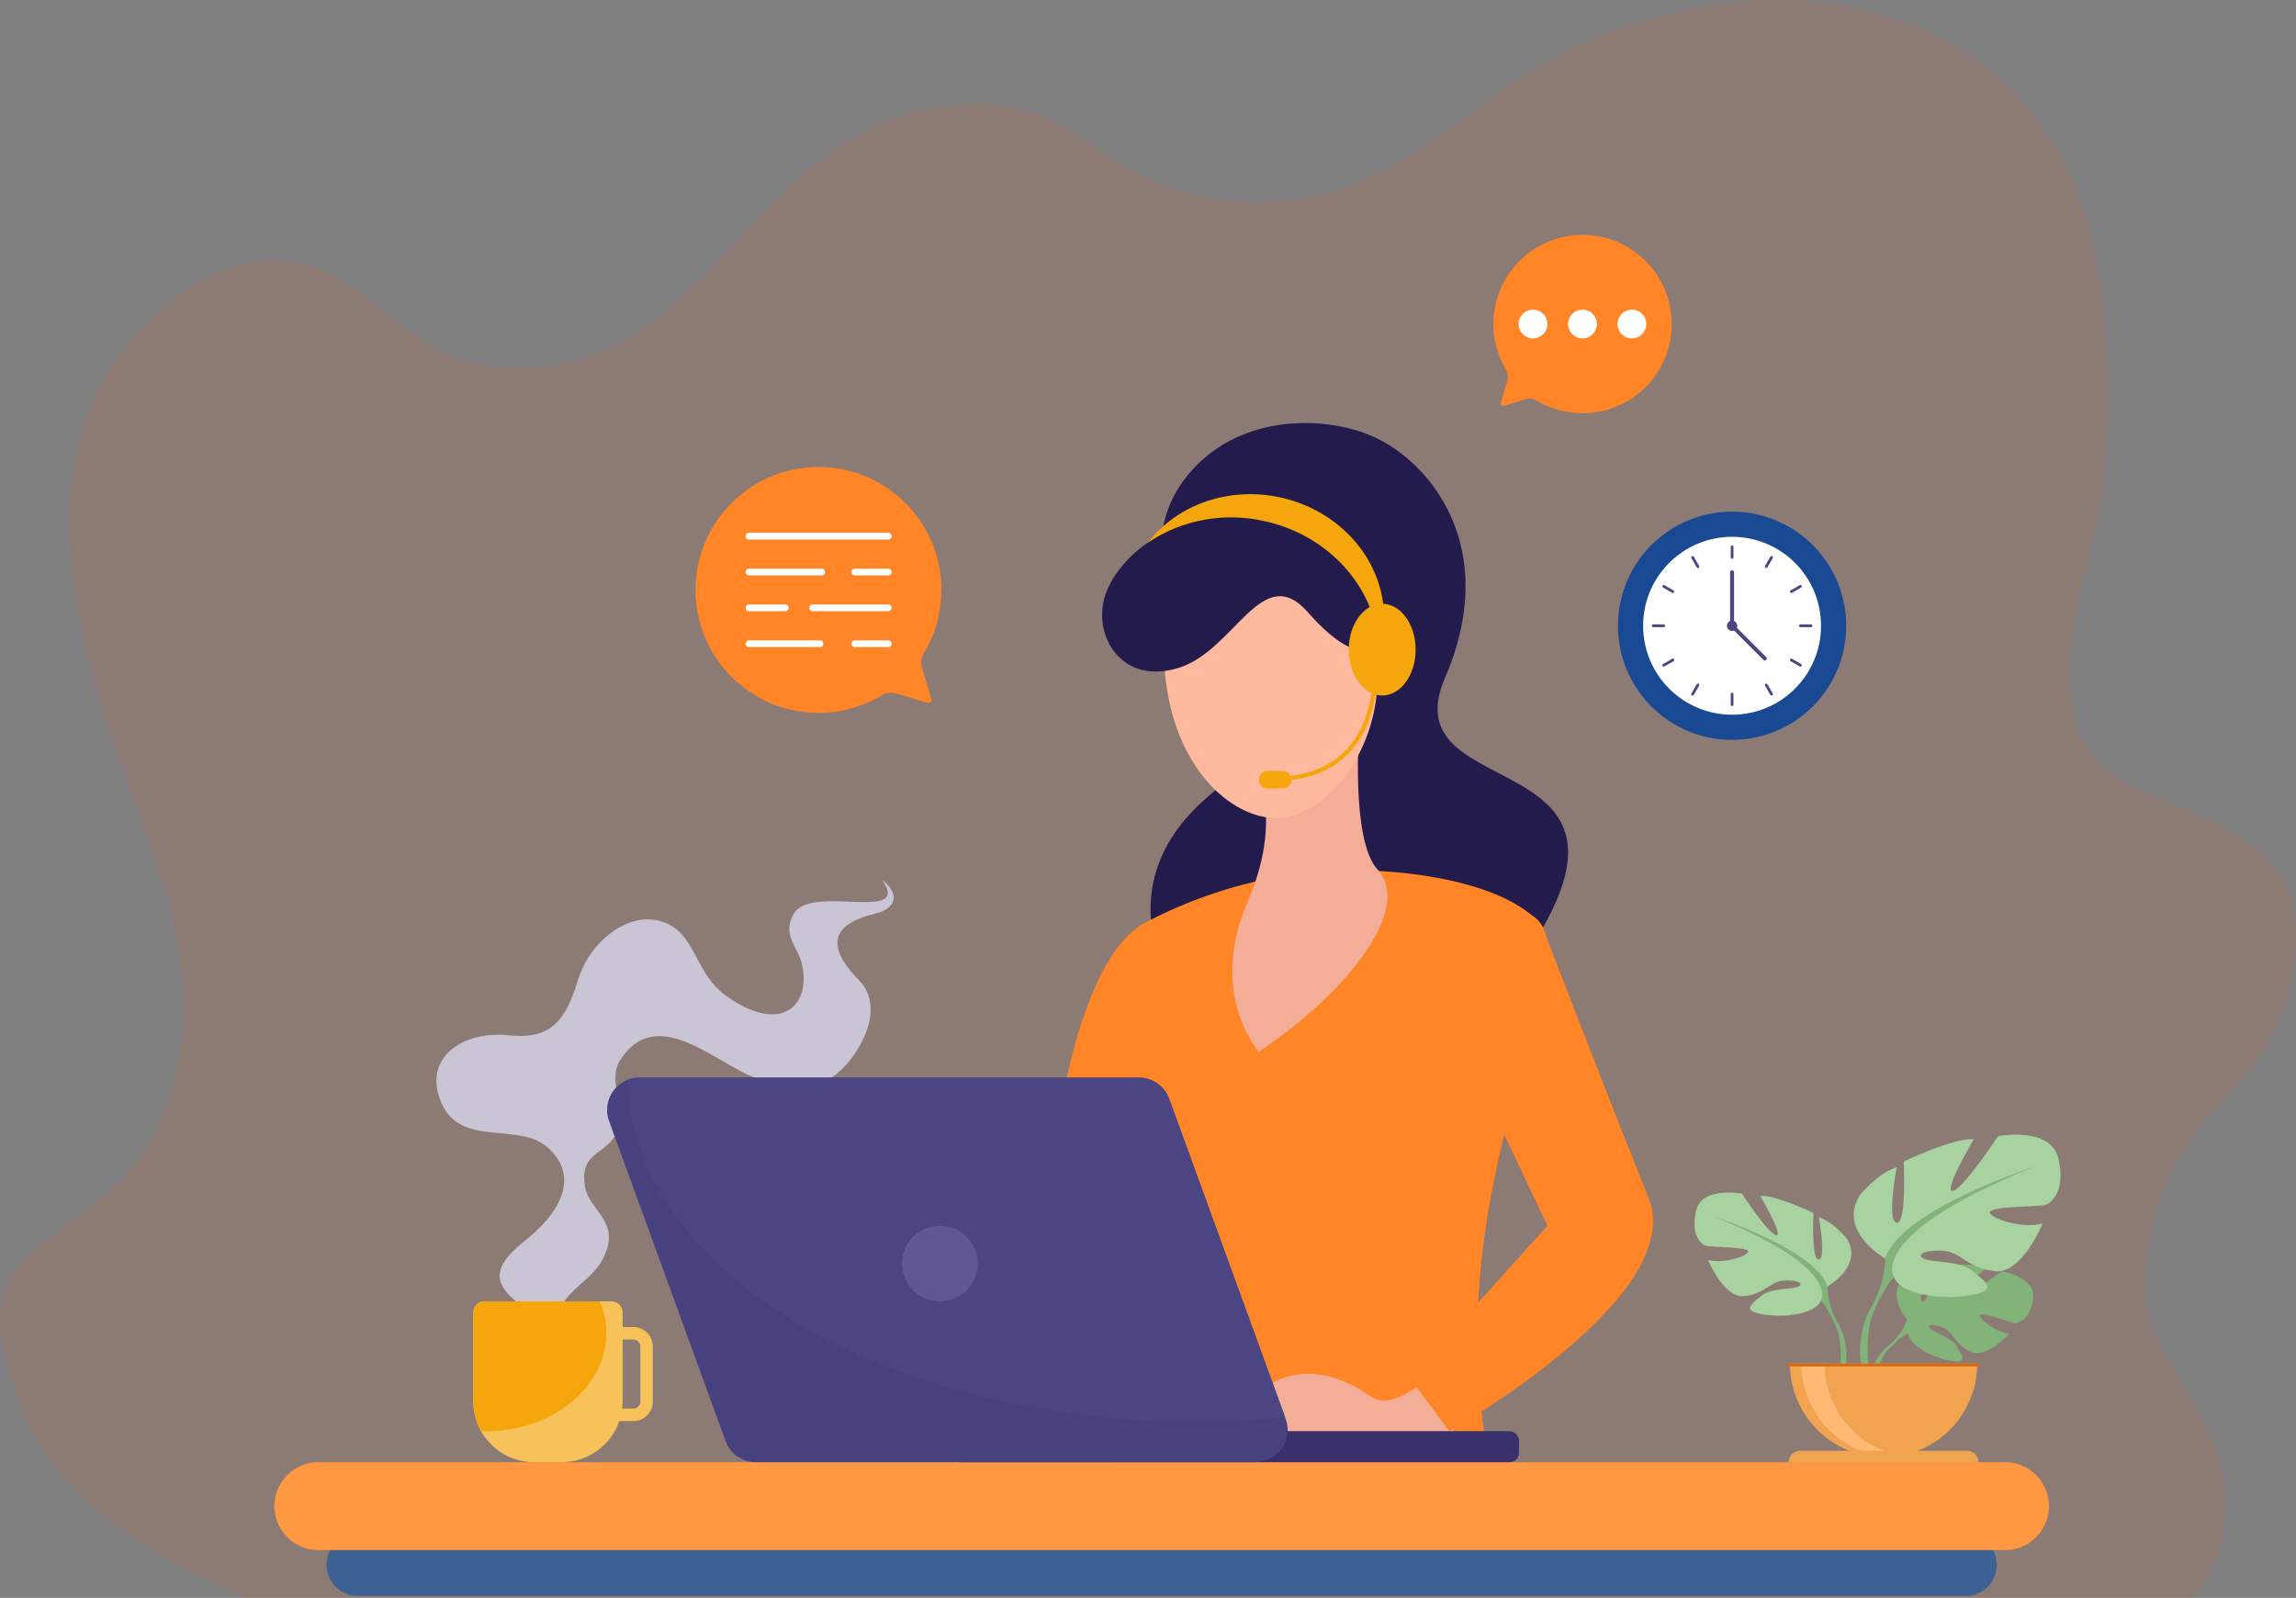 <svg xmlns="http://www.w3.org/2000/svg" width="569" height="396" viewBox="0 0 569 396">
  <rect x="0" y="0" width="569" height="396" fill="#808080" stroke="none"/>
  <g id="call_action" data-name="call action" transform="translate(-815 -6213)">
    <g id="Group_170594" data-name="Group 170594" transform="translate(3 5211)">
      <g id="Group_166338" data-name="Group 166338" transform="translate(0 -0.441)">
        <g id="Group_166337" data-name="Group 166337" transform="translate(811.999 1002.442)">
          <path id="Path_80166" data-name="Path 80166" d="M677.293,317.495c-4.813,39.179-32.579,32.66-36.964,78.214-1.565,16.259,10.271,26.481,16.152,40.558,6.513,15.559,4.206,29.542-4.59,40.205H169.255c-10.67-4.9-20.85-10.106-29.712-16.363-12.2-8.6-21.854-19.19-26.778-33.717-4.444-13.126-7.868-25.788,3.806-35.744,6.338-5.413,12.935-9.589,18.671-14.607a45.362,45.362,0,0,0,11.014-13.629c21.039-41.13-5.95-77.377-15.861-118.534-.956-4-1.832-8.038-2.529-12.092-1.818-10.323-2.664-20.8-1.585-31a68.307,68.307,0,0,1,8.463-27.08c7.36-12.894,26.425-31.935,46.913-28.3,15.394,2.734,25.081,17.777,38.98,23.217,17.516,6.855,36.949,1.374,50.071-8.7,25.521-19.6,41.876-56.853,85.494-53.439,14.79,1.156,24.774,13.057,37.742,18.511,17.828,7.507,35.414,7.453,52.451.149,19.593-8.405,33.037-24.019,52.276-32.955a130.183,130.183,0,0,1,20.313-7.44c15.477-4.271,32.4-5.781,48.363-2.489a94.076,94.076,0,0,1,9.633,2.489c53.364,16.743,55.875,71.582,53.364,111.6-1.152,18.334-15.553,49.952-4.914,68.9S681.948,279.609,677.293,317.495Z" transform="translate(-108.624 -80.472)" fill="rgba(252,79,25,0.99)" opacity="0.1"/>
        </g>
      </g>
    </g>
    <g id="Group_170772" data-name="Group 170772">
      <g id="Group_170771" data-name="Group 170771" transform="translate(539.488 6143.338)">
        <g id="Group_170754" data-name="Group 170754" transform="translate(383.662 287.747)">
          <path id="Path_86937" data-name="Path 86937" d="M401.347,344c2.355-5.836,8.016-7.6,10.787-12.868,4.96-9.427-3.383-11.858-4.373-18.123-1.319-8.341,4.536-7.591,7.56-12.671,3.554-5.972-2.462-13.038,1.228-18.71,9.171-14.1,24.1,1.389,33.826,4.647,5.958,2,14.874,2.835,19.563-.956,6.193-5,12.365-16.6,5.808-23.294-9.24-9.432-5.853-14.265,4.139-16.652,4.423-1.057,6.449-4.428,1.54-8.277,7.46,10.78-17.422.962-21.849,8.277-3.075,5.08.717,8.081,1.787,11.986,2.736,9.992-4.13,18.591-18.451,8.584-8.235-5.754-7.541-16-16.274-18.612-8.164-2.44-17.655,4.873-20.656,14.683-2.971,9.708-6.5,14.688-16.961,13.583-12.432-1.311-22.021,6.392-16.46,17.518,4.93,9.864,18.584,4.259,25.507,9.915,7.686,6.276,5.294,14.919-4.649,23.028-3.088,2.517-7.836,6.276-6.613,10.565.793,2.782,5.756,7.2,8.952,7.315Z" transform="translate(-370.943 -237.101)" fill="#dfdff6" opacity="0.74"/>
          <path id="Path_86938" data-name="Path 86938" d="M416.854,314.812H414.2V311.22a2.772,2.772,0,0,0-2.771-2.772H379.962a2.772,2.772,0,0,0-2.771,2.772v22a15.086,15.086,0,0,0,15.086,15.086h6.835a15.08,15.08,0,0,0,14.259-10.2h3.484a4.819,4.819,0,0,0,4.818-4.818V319.632A4.819,4.819,0,0,0,416.854,314.812Zm1.739,18.482a1.741,1.741,0,0,1-1.739,1.739h-2.775a15.38,15.38,0,0,0,.119-1.811V317.893h2.657a1.741,1.741,0,0,1,1.739,1.739Z" transform="translate(-368.047 -204.021)" fill="#f8c25a"/>
          <path id="Path_86939" data-name="Path 86939" d="M410.158,316.262a20.308,20.308,0,0,0-1.6-7.814h-28.6a2.772,2.772,0,0,0-2.771,2.772v22a15.009,15.009,0,0,0,1.909,7.336c.433.015.859.053,1.3.053C396.833,340.61,410.158,329.709,410.158,316.262Z" transform="translate(-368.047 -204.021)" fill="#f6a60d"/>
        </g>
        <g id="Group_170755" data-name="Group 170755" transform="translate(343.512 432.033)">
          <path id="Path_86940" data-name="Path 86940" d="M758.538,363.223H360.067a7.718,7.718,0,0,1-7.718-7.718h0a7.718,7.718,0,0,1,7.718-7.718H758.538a7.718,7.718,0,0,1,7.718,7.718h0A7.718,7.718,0,0,1,758.538,363.223Z" transform="translate(-339.415 -330.068)" fill="#3e6193"/>
          <path id="Path_86941" data-name="Path 86941" d="M772.4,357.459h-418a10.889,10.889,0,0,1-10.888-10.888h0a10.889,10.889,0,0,1,10.888-10.89h418a10.888,10.888,0,0,1,10.888,10.89h0A10.888,10.888,0,0,1,772.4,357.459Z" transform="translate(-343.512 -335.681)" fill="#ff9843"/>
        </g>
        <g id="Group_170760" data-name="Group 170760" transform="translate(676.485 196.466)">
          <path id="Path_86960" data-name="Path 86960" d="M28.276,0A28.276,28.276,0,1,1,0,28.276,28.276,28.276,0,0,1,28.276,0Z" fill="#184992"/>
          <circle id="Ellipse_3457" data-name="Ellipse 3457" cx="22.047" cy="22.047" r="22.047" transform="translate(6.228 6.228)" fill="#fff"/>
          <g id="Group_170756" data-name="Group 170756" transform="translate(28.276 15.019)">
            <line id="Line_406" data-name="Line 406" y1="13.257" fill="none" stroke="#4b4583" stroke-linecap="round" stroke-linejoin="round" stroke-width="0.978"/>
            <line id="Line_407" data-name="Line 407" x2="8.105" y2="8.105" transform="translate(0 13.257)" fill="none" stroke="#4b4583" stroke-linecap="round" stroke-linejoin="round" stroke-width="0.978"/>
          </g>
          <g id="Group_170759" data-name="Group 170759" transform="translate(8.724 8.716)">
            <g id="Group_170758" data-name="Group 170758">
              <g id="Group_170757" data-name="Group 170757">
                <line id="Line_408" data-name="Line 408" y1="2.617" transform="translate(19.55 36.496)" fill="none" stroke="#4b4583" stroke-linecap="round" stroke-linejoin="round" stroke-width="0.684"/>
                <line id="Line_409" data-name="Line 409" x1="1.309" y1="2.27" transform="translate(28.016 34.226)" fill="none" stroke="#4b4583" stroke-linecap="round" stroke-linejoin="round" stroke-width="0.684"/>
                <line id="Line_410" data-name="Line 410" x1="2.27" y1="1.309" transform="translate(34.213 28.03)" fill="none" stroke="#4b4583" stroke-linecap="round" stroke-linejoin="round" stroke-width="0.684"/>
                <line id="Line_411" data-name="Line 411" x1="2.631" transform="translate(36.483 19.563)" fill="none" stroke="#4b4583" stroke-linecap="round" stroke-linejoin="round" stroke-width="0.684"/>
                <line id="Line_412" data-name="Line 412" x1="2.257" y2="1.309" transform="translate(34.226 9.788)" fill="none" stroke="#4b4583" stroke-linecap="round" stroke-linejoin="round" stroke-width="0.684"/>
                <line id="Line_413" data-name="Line 413" x1="1.309" y2="2.257" transform="translate(28.016 2.631)" fill="none" stroke="#4b4583" stroke-linecap="round" stroke-linejoin="round" stroke-width="0.684"/>
                <line id="Line_414" data-name="Line 414" y1="2.631" transform="translate(19.55)" fill="none" stroke="#4b4583" stroke-linecap="round" stroke-linejoin="round" stroke-width="0.684"/>
                <line id="Line_415" data-name="Line 415" x1="1.309" y1="2.27" transform="translate(9.775 2.631)" fill="none" stroke="#4b4583" stroke-linecap="round" stroke-linejoin="round" stroke-width="0.684"/>
                <line id="Line_416" data-name="Line 416" x1="2.257" y1="1.309" transform="translate(2.617 9.788)" fill="none" stroke="#4b4583" stroke-linecap="round" stroke-linejoin="round" stroke-width="0.684"/>
                <line id="Line_417" data-name="Line 417" x1="2.617" transform="translate(0 19.563)" fill="none" stroke="#4b4583" stroke-linecap="round" stroke-linejoin="round" stroke-width="0.684"/>
                <line id="Line_418" data-name="Line 418" x1="2.27" y2="1.309" transform="translate(2.617 28.03)" fill="none" stroke="#4b4583" stroke-linecap="round" stroke-linejoin="round" stroke-width="0.684"/>
                <line id="Line_419" data-name="Line 419" x1="1.309" y2="2.27" transform="translate(9.775 34.226)" fill="none" stroke="#4b4583" stroke-linecap="round" stroke-linejoin="round" stroke-width="0.684"/>
              </g>
            </g>
          </g>
          <circle id="Ellipse_3458" data-name="Ellipse 3458" cx="1.28" cy="1.28" r="1.28" transform="translate(26.996 26.996)" fill="#4b4583"/>
        </g>
        <g id="Group_170762" data-name="Group 170762" transform="translate(447.935 185.4)">
          <path id="Path_86942" data-name="Path 86942" d="M466.817,176.1a30.467,30.467,0,1,0-5.852,47.656,4.52,4.52,0,0,1,3.615-.438l7.7,2.294a.771.771,0,0,0,.959-.959l-2.292-7.7a4.525,4.525,0,0,1,.442-3.624A30.47,30.47,0,0,0,466.817,176.1Z" transform="translate(-414.856 -167.175)" fill="#ff8526"/>
          <g id="Group_170761" data-name="Group 170761" transform="translate(13.175 17.138)">
            <line id="Line_420" data-name="Line 420" x2="34.529" fill="none" stroke="#fff" stroke-linecap="round" stroke-linejoin="round" stroke-width="1.665"/>
            <line id="Line_421" data-name="Line 421" x2="8.281" transform="translate(26.248 8.885)" fill="none" stroke="#fff" stroke-linecap="round" stroke-linejoin="round" stroke-width="1.665"/>
            <line id="Line_422" data-name="Line 422" x2="18.022" transform="translate(0 8.885)" fill="none" stroke="#fff" stroke-linecap="round" stroke-linejoin="round" stroke-width="1.665"/>
            <line id="Line_423" data-name="Line 423" x2="18.741" transform="translate(15.788 17.769)" fill="none" stroke="#fff" stroke-linecap="round" stroke-linejoin="round" stroke-width="1.665"/>
            <line id="Line_424" data-name="Line 424" x2="9.012" transform="translate(0 17.769)" fill="none" stroke="#fff" stroke-linecap="round" stroke-linejoin="round" stroke-width="1.665"/>
            <line id="Line_425" data-name="Line 425" x2="8.281" transform="translate(26.248 26.654)" fill="none" stroke="#fff" stroke-linecap="round" stroke-linejoin="round" stroke-width="1.665"/>
            <line id="Line_426" data-name="Line 426" x2="17.616" transform="translate(0 26.654)" fill="none" stroke="#fff" stroke-linecap="round" stroke-linejoin="round" stroke-width="1.665"/>
          </g>
        </g>
        <g id="Group_170768" data-name="Group 170768" transform="translate(425.961 174.503)">
          <g id="Group_170765" data-name="Group 170765" transform="translate(105.836)">
            <path id="Path_86943" data-name="Path 86943" d="M494.843,194s-3.079-13.6,10.011-25.283,33.32-10.614,44.411-4.524c14.375,7.893,28.486,28.781,15.588,58.621s46.2,17.518,26.373,57.944-54.1,12.514-66.416,29.263-54.97-27.162-18.534-57.86S497.6,221.6,494.843,194Z" transform="translate(-463.015 -159.73)" fill="#221b4c"/>
            <path id="Path_86944" data-name="Path 86944" d="M500.647,244.168c-14.956,6.374-27.338,44.274-28.494,125.129h32.231S523.966,234.228,500.647,244.168Z" transform="translate(-472.153 -120.823)" fill="#ff8526"/>
            <path id="Path_86945" data-name="Path 86945" d="M535.15,235.914c17.675-1.745,46.488,1.191,56.844,12.627,2.285,2.523,2.3,7.249,1.071,13.788-4.325,23.1-24.087,68.816-13.584,119.825H487.46s8.728-39.86,3.851-52.437c-5.577-14.38-10.4-27.376-4.912-39.387,12.5-27.35,1.306-38.673,9.227-42.626A115.029,115.029,0,0,1,535.15,235.914Z" transform="translate(-466.669 -124.623)" fill="#ff8526"/>
            <path id="Path_86946" data-name="Path 86946" d="M558.406,293.963c-3.849,22.332-29.711,25.091-42.673,20.727,0,0,18.866,11.422,32.47,5.006,0,0,3.466,10.909-1.715,45.215h16.92s0-.069-.01-.176a170.959,170.959,0,0,1,.5-50.707,71.859,71.859,0,0,1,1.808-10.442l.025-.1c2.144-10.938,4.827-20.935,7.235-29.664a97.45,97.45,0,0,0,1.421-17.6A92.073,92.073,0,0,0,558.406,293.963Z" transform="translate(-451.947 -114.987)" fill="#ff8526"/>
            <path id="Path_86947" data-name="Path 86947" d="M564.29,314.762s-16.074,19.743-23.847,14.4c-10.292-7.081-18.764-6.954-25.566-2.891a24.939,24.939,0,0,0-9.754,11.506h55.171l16.058-13.9Z" transform="translate(-456.866 -87.85)" fill="#f4ae98"/>
            <path id="Path_86948" data-name="Path 86948" d="M568.587,246.185s14.184,37.048,26.347,67.335c9.818,24.449-49.388,57.766-49.388,57.766l-9.777-13.1,34.1-37.8-20.854-43.972s-12.09-23.985,6.264-32.486C565.488,239.2,568.587,246.185,568.587,246.185Z" transform="translate(-442.658 -121.454)" fill="#ff8526"/>
            <path id="Path_86949" data-name="Path 86949" d="M537.18,211.118s-2.231,28.086,4.507,35.422c8.662,9.433-6.546,29.775-29.39,45.176,0,0-12.77-14.181-2.759-37.282s.307-36.149.307-36.149Z" transform="translate(-456.596 -135.904)" fill="#f4ae98"/>
            <path id="Path_86950" data-name="Path 86950" d="M547.034,213.87c0,19.244-13.558,34.828-25.012,34.828s-25.766-12.8-27.692-36.477c-1.559-19.181,8.776-33.2,24.4-33.2S547.034,194.626,547.034,213.87Z" transform="translate(-461.943 -150.784)" fill="#ffb99f"/>
            <path id="Path_86951" data-name="Path 86951" d="M504.178,177.316c-1.609.928-5.095,3.188-9.158,5.891-4.425,2.946-9.141,8.049-10.764,13.631-2.785,9.587,4.269,21.732,18.3,17.444s20.737-26.8,32.123-13.786c14.149,16.172,19.284,7.159,19.284,7.159s-2.838-20.134-17.176-29.2C529.1,173.6,517.526,169.615,504.178,177.316Z" transform="translate(-466.82 -153.581)" fill="#221b4c"/>
            <g id="Group_170764" data-name="Group 170764" transform="translate(28.2 17.63)">
              <path id="Path_86952" data-name="Path 86952" d="M542,201.7c0,6.278-3.71,11.367-8.289,11.367s-8.289-5.089-8.289-11.367,3.71-11.367,8.289-11.367S542,195.42,542,201.7Z" transform="translate(-475.656 -163.172)" fill="#f6a60d"/>
              <path id="Path_86953" data-name="Path 86953" d="M523.386,172.413c-12.748-2.456-25.042,2.362-31.966,11.358a37.044,37.044,0,0,1,27.906-5.515c16.934,3.261,28.929,17.015,29.327,32.287a27.238,27.238,0,0,0,.779-3.053C552.514,191.48,540.853,175.776,523.386,172.413Z" transform="translate(-491.42 -171.775)" fill="#f6a60d"/>
              <g id="Group_170763" data-name="Group 170763" transform="translate(27.501 42.236)">
                <path id="Path_86954" data-name="Path 86954" d="M536.6,200.632s2.311,25.69-21.3,28.128" transform="translate(-507.851 -200.632)" fill="none" stroke="#f6a60d" stroke-miterlimit="10" stroke-width="1.052"/>
                <path id="Path_86955" data-name="Path 86955" d="M516.112,222.987H512.39a2.182,2.182,0,0,1-2.181-2.182h0a2.182,2.182,0,0,1,2.181-2.182h3.722a2.182,2.182,0,0,1,2.182,2.182h0A2.182,2.182,0,0,1,516.112,222.987Z" transform="translate(-510.209 -192.291)" fill="#f6a60d"/>
              </g>
            </g>
          </g>
          <g id="Group_170767" data-name="Group 170767" transform="translate(0 162.228)">
            <g id="Group_170766" data-name="Group 170766" transform="translate(85.191 87.606)">
              <rect id="Rectangle_148264" data-name="Rectangle 148264" width="140.809" height="7.697" rx="2.317" fill="#39306c"/>
            </g>
            <path id="Path_86956" data-name="Path 86956" d="M560.494,365.871H436.714a8,8,0,0,1-7.519-5.265l-28.862-79.3a8,8,0,0,1,7.519-10.739H531.631a8,8,0,0,1,7.519,5.265l28.863,79.3A8,8,0,0,1,560.494,365.871Z" transform="translate(-399.843 -270.568)" fill="#47417f"/>
            <path id="Path_86957" data-name="Path 86957" d="M403.363,271.092c.465,46.869,63.236,84.777,140.608,84.777,7.586,0,15.029-.369,22.289-1.07l-28.742-78.967A8,8,0,0,0,530,270.568H406.22A7.991,7.991,0,0,0,403.363,271.092Z" transform="translate(-398.212 -270.568)" fill="#4b4583"/>
            <path id="Path_86958" data-name="Path 86958" d="M468.532,305.015a9.369,9.369,0,1,1-9.369-9.369A9.368,9.368,0,0,1,468.532,305.015Z" transform="translate(-376.684 -258.941)" fill="#5e5896"/>
          </g>
        </g>
        <g id="Group_170770" data-name="Group 170770" transform="translate(645.606 127.868)">
          <path id="Path_86959" data-name="Path 86959" d="M556.378,134.342a22.1,22.1,0,1,1,4.245,34.567,3.27,3.27,0,0,0-2.621-.316l-5.588,1.663a.558.558,0,0,1-.7-.7l1.663-5.588a3.287,3.287,0,0,0-.32-2.63A22.1,22.1,0,0,1,556.378,134.342Z" transform="translate(-549.91 -127.868)" fill="#ff8526"/>
          <g id="Group_170769" data-name="Group 170769" transform="translate(6.253 18.53)">
            <circle id="Ellipse_3459" data-name="Ellipse 3459" cx="3.568" cy="3.568" r="3.568" fill="#fff"/>
            <circle id="Ellipse_3460" data-name="Ellipse 3460" cx="3.568" cy="3.568" r="3.568" transform="translate(12.258)" fill="#fff"/>
            <circle id="Ellipse_3461" data-name="Ellipse 3461" cx="3.568" cy="3.568" r="3.568" transform="translate(24.516)" fill="#fff"/>
          </g>
        </g>
      </g>
      <g id="Group_166579" data-name="Group 166579" transform="translate(1234.919 6494.192)">
        <path id="Path_81022" data-name="Path 81022" d="M569.435,1186.691s-8.138,6.052-9.725,5.684,5.948-6.532,5.948-6.532c-2.835-1.363-11.649-.509-11.649-.509s-2.935,9.467-4.383,8.72,3.027-8.25,3.027-8.25c-3.158-.19-7.031,2.154-7.031,2.154-5.3,4.187.348,10.779.348,10.779a16.115,16.115,0,0,1-4.436,6.226,13.99,13.99,0,0,0-5.114,9.856l.868.078s1.376-5.885,3.876-8.669c.1-.1.239-.245.413-.421.407-.377.693-.661.885-.871,1.244-1.2,2.964-2.719,3.793-2.866a1.6,1.6,0,0,1-.035-.417c.011.133.023.271.035.417.284,3.332,6.748,6.241,10.724,6.84s2.747-1.036,1.377-3.46-5.706-3.508-6.7-4.624,1.056-1.119,3.452-.024,2.724,4.012,6.567,5.853,9.626-4.537,9.626-4.537c-3.063-.155-7.437-3.482-7.279-4.5s7.425,1.756,8.667,1.889,4.069-1.412,4.506-6.416S569.435,1186.691,569.435,1186.691Z" transform="translate(-493.244 -1152.824)" fill="#82b378"/>
        <g id="Group_166577" data-name="Group 166577" transform="translate(0 14.348)">
          <path id="Path_81023" data-name="Path 81023" d="M271.035,1084.667s8.989-5.034,4.794-11.865c0,0-3.356-4.195-6.951-5.274,0,0,1.917,10.187,0,10.427s-1.318-11.505-1.318-11.505-9.468-4.554-13.183-4.195c0,0,5.873,9.948,3.955,9.708s-8.509-10.307-8.509-10.307-9.708-1.8-11.266,3.955.959,8.629,2.4,8.989,10.666.24,10.427,1.438-6.472,3.116-9.947,2.038c0,0,3.835,9.468,8.869,8.989s6.592-3.6,9.708-3.835,5.393.6,3.835,1.438-6.831.275-9.348,2.415-4.554,3.458.12,4.417,13.063.36,14.741-3.236Z" transform="translate(-238.065 -1061.39)" fill="#a8d29f"/>
          <path id="Path_81024" data-name="Path 81024" d="M302.545,1128.987a19.119,19.119,0,0,1-2.4-8.749c-2.876-9.109-28.044-17.258-28.044-17.258,32,12.944,26.366,20.854,26.366,20.854.862.5,2.155,2.9,3.053,4.742.128.313.33.746.631,1.335h0c.122.266.219.484.286.636,1.648,4.122.775,11.241.775,11.241l1,.268A16.6,16.6,0,0,0,302.545,1128.987Z" transform="translate(-267.178 -1096.961)" fill="#82b378"/>
        </g>
        <g id="Group_166578" data-name="Group 166578" transform="translate(39.481)">
          <path id="Path_81025" data-name="Path 81025" d="M518.676,992.924s-11.849-6.635-6.319-15.64c0,0,4.423-5.529,9.163-6.951,0,0-2.528,13.428,0,13.744s1.738-15.166,1.738-15.166,12.481-6,17.378-5.529c0,0-7.741,13.112-5.213,12.8s11.217-13.586,11.217-13.586,12.8-2.37,14.85,5.214-1.264,11.374-3.16,11.849-14.06.316-13.744,1.9,8.531,4.107,13.112,2.686c0,0-5.055,12.481-11.69,11.849s-8.689-4.739-12.8-5.056-7.109.79-5.055,1.9,9,.362,12.322,3.183,6,4.558-.158,5.822-17.22.474-19.432-4.265Z" transform="translate(-510.887 -962.241)" fill="#a8d29f"/>
          <path id="Path_81026" data-name="Path 81026" d="M564.7,1017.064s-33.176,10.743-36.968,22.749a25.2,25.2,0,0,1-3.16,11.533,21.88,21.88,0,0,0-2.2,17.227l1.316-.354s-1.151-9.384,1.021-14.818c.089-.2.217-.487.378-.838h0c.4-.776.663-1.347.832-1.76,1.183-2.426,2.887-5.588,4.024-6.251C529.94,1044.553,522.514,1034.126,564.7,1017.064Z" transform="translate(-519.938 -1009.13)" fill="#82b378"/>
        </g>
        <path id="Path_81027" data-name="Path 81027" d="M424.782,1377.549a23.209,23.209,0,0,0,23.209-23.21H401.572A23.209,23.209,0,0,0,424.782,1377.549Z" transform="translate(-377.91 -1297.597)" fill="#f1a34f"/>
        <path id="Path_81028" data-name="Path 81028" d="M447.21,1377.37a23.225,23.225,0,0,1-26.092-23.032h5.766A23.214,23.214,0,0,0,447.21,1377.37Z" transform="translate(-394.628 -1297.596)" fill="#ffb973"/>
        <path id="Path_81029" data-name="Path 81029" d="M443.553,1503.694H402.22a2.864,2.864,0,0,0-2.864,2.863h47.06A2.863,2.863,0,0,0,443.553,1503.694Z" transform="translate(-376.015 -1425.339)" fill="#f1a34f"/>
        <path id="Path_81030" data-name="Path 81030" d="M443.652,1354.338h-47a.356.356,0,0,0,0,.712h47a.356.356,0,0,0,0-.712Z" transform="translate(-373.4 -1297.596)" fill="#d86713"/>
      </g>
    </g>
  </g>
</svg>
